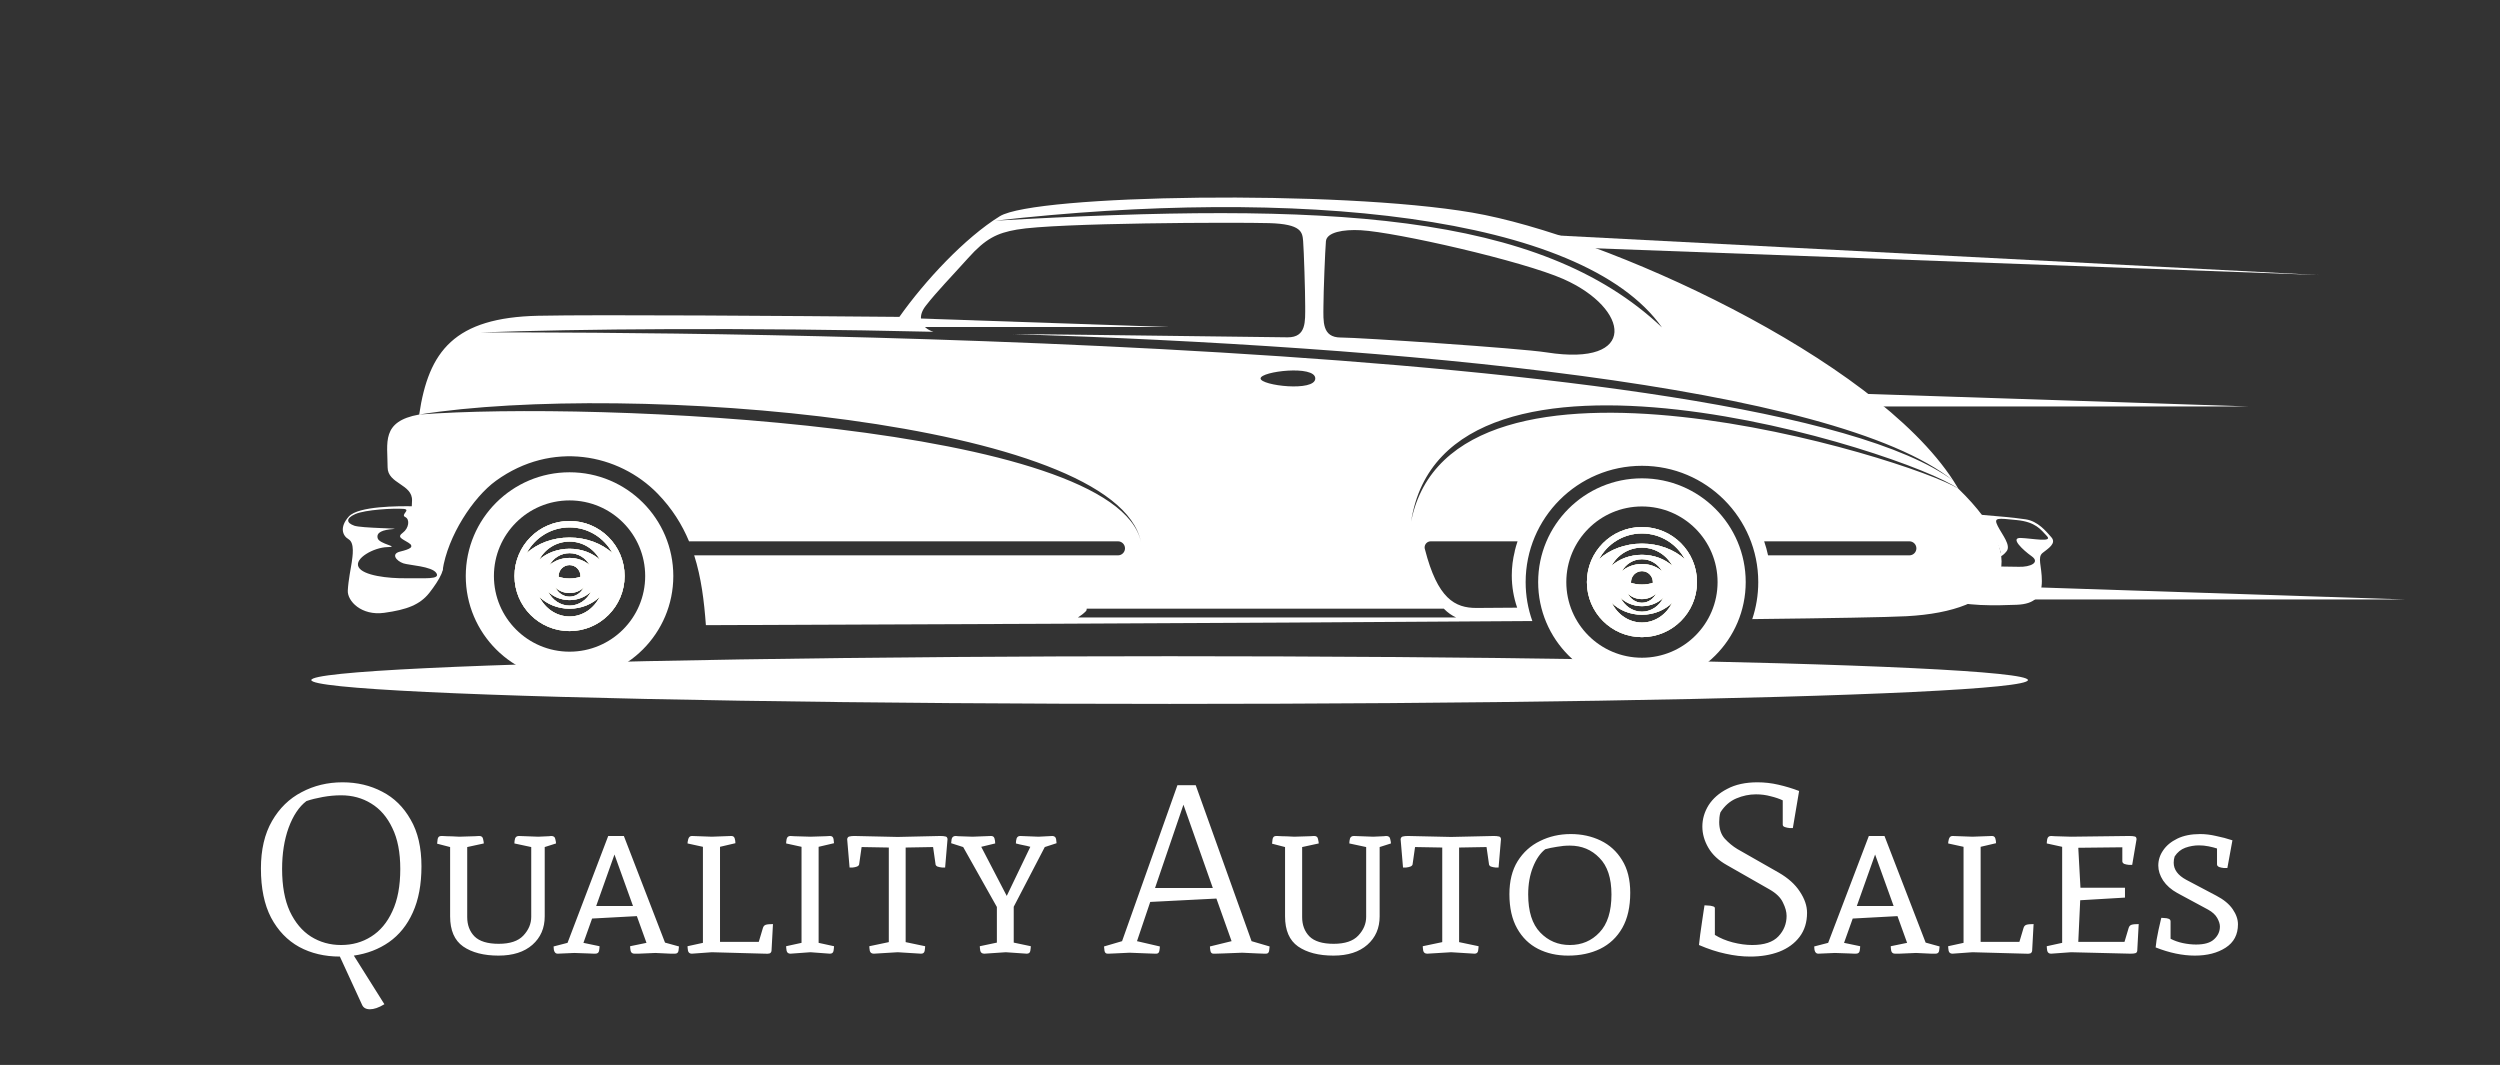 <svg width="1101" height="469" viewBox="0 0 1101 469" fill="none" xmlns="http://www.w3.org/2000/svg">
<rect x="0" y="0" width="1101" height="469" fill="#333333" stroke="none"/>
<ellipse cx="378" cy="10.5" rx="378" ry="10.5" transform="matrix(-1 0 0 1 893.105 289)" fill="white"/>
<path fill-rule="evenodd" clip-rule="evenodd" d="M153.529 237.492C150.75 235.876 149.493 232.067 153.633 227.465C157.781 222.853 175.529 222.853 181.994 222.966C181.19 227.928 181.767 239.334 182.334 243.256C182.91 247.178 188.448 246.366 192.824 248.785C197.814 248.364 193.296 255.703 189.138 261.014C184.989 266.316 179.224 268.508 169.197 269.888C159.17 271.268 152.943 264.7 153.169 260.097C153.406 255.476 154.549 250.174 154.908 247.651C155.249 245.109 156.288 239.117 153.529 237.501V237.492ZM155.939 231.491C159.171 232.653 177.618 232.653 173.129 232.993C168.63 233.343 165.625 234.382 166.325 237.029C167.005 239.675 176.474 240.837 170.587 240.95C164.709 241.073 155.938 245.903 157.904 249.702C159.86 253.501 170.936 254.777 178.894 254.663C186.842 254.55 194.109 255.363 192.153 252.357C190.187 249.352 180.198 248.965 177.627 248.095C174.594 247.056 171.976 243.937 176.248 242.907C180.51 241.867 182.816 240.828 179.829 238.985C176.834 237.142 174.754 236.565 177.41 234.6C180.056 232.643 180.633 228.722 178.45 227.691C176.248 226.652 181.247 224.374 177.637 224.11C173.384 223.788 160.805 224.45 156.42 226.416C152.045 228.372 152.735 230.338 155.957 231.481L155.939 231.491Z" fill="white"/>
<path fill-rule="evenodd" clip-rule="evenodd" d="M723.109 232.102C736.501 232.102 747.359 242.96 747.359 256.342C747.359 269.724 736.501 280.592 723.109 280.592C709.718 280.592 698.869 269.734 698.869 256.342C698.869 242.951 709.727 232.102 723.109 232.102ZM723.109 274.166C728.884 274.166 733.892 270.631 736.435 265.462C733.117 268.694 728.373 270.735 723.109 270.735C717.845 270.735 713.101 268.703 709.784 265.462C712.326 270.641 717.345 274.166 723.109 274.166ZM723.109 263.846C720.643 263.846 718.403 262.891 716.844 261.36C718.034 263.799 720.397 265.462 723.109 265.462C725.822 265.462 728.184 263.799 729.385 261.36C727.825 262.882 725.595 263.846 723.109 263.846ZM727.929 256.342C727.929 253.687 725.774 251.522 723.109 251.522C720.444 251.522 718.29 253.687 718.29 256.342C718.29 256.465 718.299 256.569 718.299 256.682C719.688 257.164 721.333 257.438 723.109 257.438C724.886 257.438 726.53 257.164 727.92 256.682C727.929 256.56 727.929 256.456 727.929 256.342ZM723.109 248.385C726.625 248.385 729.791 249.632 732.002 251.607C730.301 248.442 726.956 246.277 723.109 246.277C719.263 246.277 715.918 248.442 714.226 251.607C716.437 249.632 719.603 248.385 723.109 248.385ZM723.109 266.955C719.376 266.955 716.012 265.509 713.659 263.213C715.464 266.889 719.017 269.393 723.109 269.393C727.201 269.393 730.764 266.889 732.56 263.213C730.207 265.519 726.852 266.955 723.109 266.955ZM723.109 244.34C728.411 244.34 733.184 246.211 736.52 249.207C733.968 244.416 728.921 241.165 723.109 241.165C717.297 241.165 712.26 244.416 709.699 249.207C713.045 246.211 717.817 244.34 723.109 244.34ZM723.109 239.416C730.585 239.416 737.304 242.053 742.02 246.277C738.419 239.52 731.294 234.927 723.109 234.927C714.925 234.927 707.809 239.52 704.208 246.277C708.905 242.044 715.643 239.416 723.109 239.416Z" fill="white"/>
<path fill-rule="evenodd" clip-rule="evenodd" d="M723.108 210.656C748.35 210.656 768.811 231.117 768.811 256.35C768.811 281.582 748.35 302.052 723.108 302.052C697.866 302.052 677.405 281.592 677.405 256.35C677.405 231.107 697.875 210.656 723.108 210.656ZM723.108 289.663C741.508 289.663 756.421 274.759 756.421 256.35C756.421 237.94 741.517 223.046 723.108 223.046C704.698 223.046 689.804 237.949 689.804 256.35C689.804 274.75 704.708 289.663 723.108 289.663Z" fill="white"/>
<path fill-rule="evenodd" clip-rule="evenodd" d="M723.109 232.102C736.501 232.102 747.359 242.96 747.359 256.342C747.359 269.724 736.501 280.592 723.109 280.592C709.718 280.592 698.869 269.734 698.869 256.342C698.869 242.951 709.727 232.102 723.109 232.102ZM723.109 274.166C728.884 274.166 733.892 270.631 736.435 265.462C733.117 268.694 728.373 270.735 723.109 270.735C717.845 270.735 713.101 268.703 709.784 265.462C712.326 270.641 717.345 274.166 723.109 274.166ZM723.109 263.846C720.643 263.846 718.403 262.891 716.844 261.36C718.034 263.799 720.397 265.462 723.109 265.462C725.822 265.462 728.184 263.799 729.385 261.36C727.825 262.882 725.595 263.846 723.109 263.846ZM727.929 256.342C727.929 253.687 725.774 251.522 723.109 251.522C720.444 251.522 718.29 253.687 718.29 256.342C718.29 256.465 718.299 256.569 718.299 256.682C719.688 257.164 721.333 257.438 723.109 257.438C724.886 257.438 726.53 257.164 727.92 256.682C727.929 256.56 727.929 256.456 727.929 256.342ZM723.109 248.385C726.625 248.385 729.791 249.632 732.002 251.607C730.301 248.442 726.956 246.277 723.109 246.277C719.263 246.277 715.918 248.442 714.226 251.607C716.437 249.632 719.603 248.385 723.109 248.385ZM723.109 266.955C719.376 266.955 716.012 265.509 713.659 263.213C715.464 266.889 719.017 269.393 723.109 269.393C727.201 269.393 730.764 266.889 732.56 263.213C730.207 265.519 726.852 266.955 723.109 266.955ZM723.109 244.34C728.411 244.34 733.184 246.211 736.52 249.207C733.968 244.416 728.921 241.165 723.109 241.165C717.297 241.165 712.26 244.416 709.699 249.207C713.045 246.211 717.817 244.34 723.109 244.34ZM723.109 239.416C730.585 239.416 737.304 242.053 742.02 246.277C738.419 239.52 731.294 234.927 723.109 234.927C714.925 234.927 707.809 239.52 704.208 246.277C708.905 242.044 715.643 239.416 723.109 239.416Z" fill="#F0EFC7"/>
<path fill-rule="evenodd" clip-rule="evenodd" d="M723.109 232.102C736.501 232.102 747.359 242.96 747.359 256.342C747.359 269.724 736.501 280.592 723.109 280.592C709.718 280.592 698.869 269.734 698.869 256.342C698.869 242.951 709.727 232.102 723.109 232.102ZM723.109 274.166C728.884 274.166 733.892 270.631 736.435 265.462C733.117 268.694 728.373 270.735 723.109 270.735C717.845 270.735 713.101 268.703 709.784 265.462C712.326 270.641 717.345 274.166 723.109 274.166ZM723.109 263.846C720.643 263.846 718.403 262.891 716.844 261.36C718.034 263.799 720.397 265.462 723.109 265.462C725.822 265.462 728.184 263.799 729.385 261.36C727.825 262.882 725.595 263.846 723.109 263.846ZM727.929 256.342C727.929 253.687 725.774 251.522 723.109 251.522C720.444 251.522 718.29 253.687 718.29 256.342C718.29 256.465 718.299 256.569 718.299 256.682C719.688 257.164 721.333 257.438 723.109 257.438C724.886 257.438 726.53 257.164 727.92 256.682C727.929 256.56 727.929 256.456 727.929 256.342ZM723.109 248.385C726.625 248.385 729.791 249.632 732.002 251.607C730.301 248.442 726.956 246.277 723.109 246.277C719.263 246.277 715.918 248.442 714.226 251.607C716.437 249.632 719.603 248.385 723.109 248.385ZM723.109 266.955C719.376 266.955 716.012 265.509 713.659 263.213C715.464 266.889 719.017 269.393 723.109 269.393C727.201 269.393 730.764 266.889 732.56 263.213C730.207 265.519 726.852 266.955 723.109 266.955ZM723.109 244.34C728.411 244.34 733.184 246.211 736.52 249.207C733.968 244.416 728.921 241.165 723.109 241.165C717.297 241.165 712.26 244.416 709.699 249.207C713.045 246.211 717.817 244.34 723.109 244.34ZM723.109 239.416C730.585 239.416 737.304 242.053 742.02 246.277C738.419 239.52 731.294 234.927 723.109 234.927C714.925 234.927 707.809 239.52 704.208 246.277C708.905 242.044 715.643 239.416 723.109 239.416Z" fill="white"/>
<path fill-rule="evenodd" clip-rule="evenodd" d="M250.824 229.438C264.216 229.438 275.074 240.296 275.074 253.678C275.074 267.06 264.216 277.928 250.824 277.928C237.433 277.928 226.584 267.069 226.584 253.678C226.584 240.287 237.442 229.438 250.824 229.438ZM250.824 271.502C256.598 271.502 261.607 267.967 264.149 262.798C260.832 266.03 256.088 268.071 250.824 268.071C245.56 268.071 240.816 266.039 237.499 262.798C240.041 267.977 245.059 271.502 250.824 271.502ZM250.824 261.172C248.358 261.172 246.118 260.218 244.558 258.687C245.749 261.125 248.112 262.788 250.824 262.788C253.536 262.788 255.899 261.125 257.099 258.687C255.54 260.208 253.31 261.172 250.824 261.172ZM255.644 253.678C255.644 251.022 253.489 248.858 250.824 248.858C248.159 248.858 246.004 251.022 246.004 253.678C246.004 253.801 246.014 253.905 246.014 254.018C247.403 254.5 249.047 254.774 250.824 254.774C252.601 254.774 254.245 254.5 255.634 254.018C255.644 253.895 255.644 253.791 255.644 253.678ZM250.824 245.711C254.34 245.711 257.506 246.959 259.717 248.934C258.016 245.768 254.671 243.604 250.824 243.604C246.978 243.604 243.632 245.768 241.941 248.934C244.152 246.959 247.318 245.711 250.824 245.711ZM250.824 264.282C247.091 264.282 243.727 262.836 241.374 260.539C243.179 264.215 246.732 266.72 250.824 266.72C254.916 266.72 258.479 264.215 260.275 260.539C257.921 262.845 254.567 264.282 250.824 264.282ZM250.824 241.676C256.126 241.676 260.898 243.547 264.234 246.543C261.683 241.752 256.636 238.501 250.824 238.501C245.012 238.501 239.975 241.752 237.414 246.543C240.759 243.547 245.532 241.676 250.824 241.676ZM250.824 236.743C258.3 236.743 265.019 239.379 269.735 243.604C266.134 236.847 259.008 232.254 250.824 232.254C242.64 232.254 235.524 236.847 231.923 243.604C236.62 239.37 243.358 236.743 250.824 236.743Z" fill="white"/>
<path fill-rule="evenodd" clip-rule="evenodd" d="M250.825 207.992C276.067 207.992 296.527 228.453 296.527 253.685C296.527 278.918 276.067 299.388 250.825 299.388C225.582 299.388 205.122 278.928 205.122 253.685C205.122 228.443 225.592 207.992 250.825 207.992ZM250.825 286.999C269.225 286.999 284.138 272.095 284.138 253.685C284.138 235.276 269.234 220.382 250.825 220.382C232.415 220.382 217.521 235.285 217.521 253.685C217.521 272.086 232.424 286.999 250.825 286.999Z" fill="white"/>
<path fill-rule="evenodd" clip-rule="evenodd" d="M250.824 229.438C264.216 229.438 275.074 240.296 275.074 253.678C275.074 267.06 264.216 277.928 250.824 277.928C237.433 277.928 226.584 267.069 226.584 253.678C226.584 240.287 237.442 229.438 250.824 229.438ZM250.824 271.502C256.598 271.502 261.607 267.967 264.149 262.798C260.832 266.03 256.088 268.071 250.824 268.071C245.56 268.071 240.816 266.039 237.499 262.798C240.041 267.977 245.059 271.502 250.824 271.502ZM250.824 261.172C248.358 261.172 246.118 260.218 244.558 258.687C245.749 261.125 248.112 262.788 250.824 262.788C253.536 262.788 255.899 261.125 257.099 258.687C255.54 260.208 253.31 261.172 250.824 261.172ZM255.644 253.678C255.644 251.022 253.489 248.858 250.824 248.858C248.159 248.858 246.004 251.022 246.004 253.678C246.004 253.801 246.014 253.905 246.014 254.018C247.403 254.5 249.047 254.774 250.824 254.774C252.601 254.774 254.245 254.5 255.634 254.018C255.644 253.895 255.644 253.791 255.644 253.678ZM250.824 245.711C254.34 245.711 257.506 246.959 259.717 248.934C258.016 245.768 254.671 243.604 250.824 243.604C246.978 243.604 243.632 245.768 241.941 248.934C244.152 246.959 247.318 245.711 250.824 245.711ZM250.824 264.282C247.091 264.282 243.727 262.836 241.374 260.539C243.179 264.215 246.732 266.72 250.824 266.72C254.916 266.72 258.479 264.215 260.275 260.539C257.921 262.845 254.567 264.282 250.824 264.282ZM250.824 241.676C256.126 241.676 260.898 243.547 264.234 246.543C261.683 241.752 256.636 238.501 250.824 238.501C245.012 238.501 239.975 241.752 237.414 246.543C240.759 243.547 245.532 241.676 250.824 241.676ZM250.824 236.743C258.3 236.743 265.019 239.379 269.735 243.604C266.134 236.847 259.008 232.254 250.824 232.254C242.64 232.254 235.524 236.847 231.923 243.604C236.62 239.37 243.358 236.743 250.824 236.743Z" fill="#F0EFC7"/>
<path fill-rule="evenodd" clip-rule="evenodd" d="M250.824 229.438C264.216 229.438 275.074 240.296 275.074 253.678C275.074 267.06 264.216 277.928 250.824 277.928C237.433 277.928 226.584 267.069 226.584 253.678C226.584 240.287 237.442 229.438 250.824 229.438ZM250.824 271.502C256.598 271.502 261.607 267.967 264.149 262.798C260.832 266.03 256.088 268.071 250.824 268.071C245.56 268.071 240.816 266.039 237.499 262.798C240.041 267.977 245.059 271.502 250.824 271.502ZM250.824 261.172C248.358 261.172 246.118 260.218 244.558 258.687C245.749 261.125 248.112 262.788 250.824 262.788C253.536 262.788 255.899 261.125 257.099 258.687C255.54 260.208 253.31 261.172 250.824 261.172ZM255.644 253.678C255.644 251.022 253.489 248.858 250.824 248.858C248.159 248.858 246.004 251.022 246.004 253.678C246.004 253.801 246.014 253.905 246.014 254.018C247.403 254.5 249.047 254.774 250.824 254.774C252.601 254.774 254.245 254.5 255.634 254.018C255.644 253.895 255.644 253.791 255.644 253.678ZM250.824 245.711C254.34 245.711 257.506 246.959 259.717 248.934C258.016 245.768 254.671 243.604 250.824 243.604C246.978 243.604 243.632 245.768 241.941 248.934C244.152 246.959 247.318 245.711 250.824 245.711ZM250.824 264.282C247.091 264.282 243.727 262.836 241.374 260.539C243.179 264.215 246.732 266.72 250.824 266.72C254.916 266.72 258.479 264.215 260.275 260.539C257.921 262.845 254.567 264.282 250.824 264.282ZM250.824 241.676C256.126 241.676 260.898 243.547 264.234 246.543C261.683 241.752 256.636 238.501 250.824 238.501C245.012 238.501 239.975 241.752 237.414 246.543C240.759 243.547 245.532 241.676 250.824 241.676ZM250.824 236.743C258.3 236.743 265.019 239.379 269.735 243.604C266.134 236.847 259.008 232.254 250.824 232.254C242.64 232.254 235.524 236.847 231.923 243.604C236.62 239.37 243.358 236.743 250.824 236.743Z" fill="white"/>
<path fill-rule="evenodd" clip-rule="evenodd" d="M847.296 248.815C848.099 245.763 850.991 245.441 854.535 245.763C862.256 245.602 881.941 246.282 881.015 242.975C880.089 239.658 876.537 232.383 871.774 226.656C879.4 227.261 887.338 227.996 892.157 228.723C897.459 229.527 901.003 233.864 903.413 236.605C905.823 239.336 901.967 241.585 899.557 243.513C897.147 245.441 899.236 249.307 899.236 255.894C899.236 262.481 896.344 266.025 888.141 266.346C879.938 266.667 863.721 267.159 857.757 263.615C851.794 260.071 846.502 251.877 847.305 248.825L847.296 248.815ZM852.286 249.618C854.695 249.297 883.954 249.458 889.105 249.618C894.246 249.779 898.593 247.69 894.728 244.959C890.872 242.228 885.079 236.766 889.908 236.917C894.728 237.078 904.216 239.005 901.485 236.114C898.754 233.222 896.505 229.848 888.141 229.035C879.777 228.232 877.849 227.75 879.777 231.606C881.705 235.462 885.863 240.225 883.633 242.861C881.714 245.12 880.533 247.01 862.851 246.481C859.836 246.386 853.089 246.349 851.426 246.84C848.675 247.653 849.866 249.93 852.276 249.609L852.286 249.618Z" fill="white"/>
<path d="M184.615 182.563C262.308 176.59 491.332 186.891 502.493 238.699C491.473 184.925 276.323 168 184.615 182.563C188.745 154.608 200.095 139.856 237.056 139.062C263.536 138.495 348.506 139.128 396.089 139.553C407.298 123.705 424.913 104.747 440.318 95.231C455.722 85.704 589.258 83.521 648.361 93.633C706.246 103.538 825.19 157.358 860.327 211.784C807.669 169.285 613.971 152.51 446.149 147.104C487.939 147.501 560.897 148.541 567.087 148.56C575.432 148.588 574.78 141.406 574.808 134.942C574.827 128.477 574.222 110.162 573.901 106.212C573.579 102.262 573.258 98.671 558.912 98.264C544.566 97.858 465.125 98.075 447.802 101.118C439.089 102.649 434.109 105.021 426.406 113.612C418.704 122.202 412.675 128.288 407.657 134.734C403.876 139.582 405.379 144.241 411.04 146.122C327.29 144.137 253.443 144.874 211.984 146.405C300.838 146.15 775.528 148.428 860.327 211.774C861.064 212.918 861.773 214.052 862.435 215.195C897.241 248.915 881.26 269.148 839.659 271.379C831.182 271.832 806.327 272.258 771.691 272.655C773.411 267.532 774.337 262.061 774.337 256.362C774.337 228.067 751.4 205.14 723.115 205.14C694.83 205.14 671.893 228.077 671.893 256.362C671.893 262.372 672.933 268.147 674.842 273.505C538.187 274.497 360.215 275.15 310.874 275.32C310.099 264.745 308.842 254.387 305.723 244.577H492.362C494.063 244.577 495.452 243.188 495.452 241.487C495.452 239.786 494.063 238.396 492.362 238.396H303.739C303.644 238.396 303.559 238.415 303.465 238.425C300.374 231.006 295.989 223.956 289.639 217.416C272.514 199.819 243.067 193.922 218.448 211.708C208.383 218.985 197.166 236.049 194.897 251.278C190.919 251.429 189.444 249.255 185.929 248.253C179.928 246.543 180.854 235.013 181.459 220.507C181.761 213.164 170.694 213.145 170.704 205.783C170.704 194.99 167.727 185.568 184.634 182.553L184.615 182.563ZM590.458 148.635C598.803 148.664 669.2 153.323 681.183 155.204C721.707 161.554 717.7 135.858 688.63 122.939C670.57 114.916 614.878 102.252 599.294 101.392C591.583 100.967 584.277 102.29 583.937 106.24C583.588 110.191 582.86 128.496 582.841 134.97C582.822 141.434 582.132 148.617 590.468 148.645L590.458 148.635ZM731.942 144.213C696.663 94.191 569.591 82.293 438.191 97.196C584.259 88.918 677.885 93.123 731.942 144.213ZM555.16 166.667C555.16 169.824 579.25 172.668 579.25 166.667C579.25 160.666 555.16 163.511 555.16 166.667ZM778.656 244.577H840.887C842.588 244.577 843.978 243.188 843.978 241.487C843.978 239.786 842.588 238.396 840.887 238.396H776.936C777.626 240.409 778.202 242.47 778.656 244.577ZM862.435 215.195C839.394 198.799 636.17 133.997 621.446 229.721C639.393 139.374 841.303 201.984 862.435 215.195ZM668.16 267.617C666.62 263.147 665.788 258.375 665.788 253.423C665.788 249.756 666.251 246.184 667.111 242.763H667.073C667.433 241.279 667.839 239.814 668.33 238.396H630.094C628.61 238.396 627.4 239.606 627.4 241.09C627.4 241.364 627.457 241.629 627.532 241.884C633.089 263.601 640.697 267.797 650.327 267.74C656.347 267.703 662.292 267.665 668.17 267.617H668.16ZM478.592 268.062C478.621 268.506 478.498 268.903 478.176 269.224C477.137 270.264 475.965 271.161 474.689 271.946H641.292C639.393 271.076 637.578 269.819 635.858 268.062H478.592Z" fill="white"/>
<path d="M696.883 109.144L1021.37 121.133L680.633 103.433L696.883 109.144Z" fill="white"/>
<path d="M819.047 179H990.105L807.105 173L819.047 179Z" fill="white"/>
<path d="M404.74 144H514.105L397.105 140L404.74 144Z" fill="white"/>
<path d="M888.047 264H1059.11L876.105 258L888.047 264Z" fill="white"/>
<path d="M159.43 442.472L149.678 421.272C142.965 421.272 136.994 419.859 131.764 417.032C126.535 414.135 122.401 409.824 119.362 404.1C116.394 398.376 114.91 391.168 114.91 382.476C114.91 374.208 116.536 367.247 119.786 361.594C123.037 355.941 127.383 351.701 132.824 348.874C138.266 345.977 144.272 344.528 150.844 344.528C157.275 344.528 163.105 345.906 168.334 348.662C173.564 351.347 177.733 355.446 180.842 360.958C184.022 366.399 185.612 373.254 185.612 381.522C185.612 389.507 184.34 396.291 181.796 401.874C179.323 407.386 175.825 411.732 171.302 414.912C166.85 418.021 161.692 420 155.826 420.848L169.288 442.26C168.016 443.037 166.85 443.603 165.79 443.956C164.73 444.309 163.776 444.486 162.928 444.486C161.162 444.486 159.996 443.815 159.43 442.472ZM124.238 382.688C124.238 390.179 125.369 396.397 127.63 401.344C129.962 406.291 133.072 410.001 136.958 412.474C140.916 414.947 145.332 416.184 150.208 416.184C155.155 416.184 159.572 414.947 163.458 412.474C167.416 410.001 170.525 406.291 172.786 401.344C175.118 396.397 176.284 390.179 176.284 382.688C176.284 375.409 175.118 369.403 172.786 364.668C170.525 359.863 167.416 356.259 163.458 353.856C159.572 351.453 155.155 350.252 150.208 350.252C147.594 350.252 144.908 350.499 142.152 350.994C139.396 351.489 136.994 352.089 134.944 352.796C131.694 355.269 129.079 359.191 127.1 364.562C125.192 369.862 124.238 375.904 124.238 382.688ZM211.06 368.166C212.049 368.166 212.615 368.625 212.756 369.544C212.968 370.463 213.074 371.099 213.074 371.452L205.76 373.042V403.888C205.76 407.351 206.82 410.177 208.94 412.368C211.131 414.559 214.699 415.654 219.646 415.654C224.593 415.654 228.197 414.453 230.458 412.05C232.79 409.577 233.956 406.821 233.956 403.782V373.042L226.536 371.452C226.536 370.675 226.642 369.933 226.854 369.226C227.137 368.519 227.702 368.166 228.55 368.166L237.03 368.484C239.503 368.343 241.058 368.272 241.694 368.272C242.401 368.201 242.754 368.166 242.754 368.166C243.814 368.166 244.415 368.625 244.556 369.544C244.768 370.392 244.874 371.028 244.874 371.452L239.892 373.042V403.57C239.892 408.729 238.09 412.898 234.486 416.078C230.882 419.258 225.9 420.848 219.54 420.848C213.039 420.848 207.845 419.505 203.958 416.82C200.142 414.135 198.234 409.718 198.234 403.57V373.042L192.51 371.558C192.51 371.205 192.581 370.569 192.722 369.65C192.863 368.661 193.393 368.166 194.312 368.166C194.312 368.166 194.453 368.166 194.736 368.166C195.019 368.166 195.725 368.201 196.856 368.272C197.987 368.272 199.789 368.343 202.262 368.484C205.583 368.343 207.88 368.272 209.152 368.272C210.424 368.201 211.06 368.166 211.06 368.166ZM256.94 415.23L264.042 416.714C264.042 417.209 263.971 417.88 263.83 418.728C263.688 419.576 263.123 420 262.134 420C262.134 420 261.922 420 261.498 420C261.144 420 260.332 419.965 259.06 419.894C257.788 419.823 255.738 419.753 252.912 419.682L245.598 420C244.396 420 243.796 418.94 243.796 416.82L249.944 415.23L267.858 368.166H274.748L292.874 415.124L299.022 416.82C299.022 417.173 298.951 417.809 298.81 418.728C298.668 419.576 298.138 420 297.22 420C297.22 420 296.619 420 295.418 420C294.216 419.929 291.955 419.823 288.634 419.682C284.888 419.823 282.415 419.929 281.214 420C280.012 420 279.412 420 279.412 420C278.493 420 277.928 419.576 277.716 418.728C277.574 417.88 277.504 417.209 277.504 416.714L284.712 415.23L280.472 403.464L260.756 404.524L256.94 415.23ZM270.614 376.328L262.558 399.012H278.776L270.614 376.328ZM336.809 420L313.489 419.364L304.691 420C303.772 420 303.207 419.576 302.995 418.728C302.854 417.809 302.783 417.138 302.783 416.714L309.567 415.23V372.936L302.783 371.452C302.783 371.028 302.889 370.392 303.101 369.544C303.384 368.625 303.914 368.166 304.691 368.166L313.489 368.484L322.075 368.166C322.852 368.166 323.347 368.519 323.559 369.226C323.771 369.933 323.877 370.639 323.877 371.346L317.093 372.936V414.806H334.159L335.961 408.764C336.173 407.987 336.597 407.492 337.233 407.28C337.869 407.068 338.929 406.962 340.413 406.962L339.777 418.728C339.706 419.293 339.424 419.682 338.929 419.894C338.505 420.035 337.798 420.071 336.809 420ZM352.994 372.936L346.21 371.452C346.21 371.028 346.28 370.392 346.422 369.544C346.634 368.625 347.199 368.166 348.118 368.166C348.118 368.166 348.683 368.201 349.814 368.272C350.944 368.272 353.312 368.343 356.916 368.484C360.237 368.343 362.498 368.272 363.7 368.272C364.901 368.201 365.502 368.166 365.502 368.166C366.42 368.166 366.95 368.625 367.092 369.544C367.233 370.392 367.304 370.993 367.304 371.346L360.52 372.936V415.23L367.304 416.714C367.304 417.138 367.233 417.809 367.092 418.728C366.95 419.576 366.42 420 365.502 420L356.916 419.364L348.118 420C347.199 420 346.634 419.576 346.422 418.728C346.28 417.809 346.21 417.138 346.21 416.714L352.994 415.23V372.936ZM391.429 373.254L379.451 373.042L378.391 380.462C378.391 380.957 378.073 381.345 377.437 381.628C376.871 381.84 376.235 381.981 375.529 382.052C374.893 382.052 374.433 382.052 374.151 382.052L373.091 369.544C373.232 368.837 373.585 368.449 374.151 368.378C374.716 368.237 375.423 368.166 376.271 368.166L395.351 368.59L414.113 368.166C415.031 368.166 415.773 368.237 416.339 368.378C416.904 368.449 417.222 368.837 417.293 369.544L416.233 382.052C416.021 382.052 415.561 382.052 414.855 382.052C414.148 381.981 413.477 381.84 412.841 381.628C412.275 381.345 411.993 380.957 411.993 380.462L410.933 373.042C408.954 373.042 406.94 373.077 404.891 373.148C402.912 373.219 400.898 373.254 398.849 373.254V414.912L407.435 416.714C407.435 417.138 407.364 417.809 407.223 418.728C407.081 419.576 406.551 420 405.633 420L395.351 419.364L384.857 420C383.867 420 383.267 419.576 383.055 418.728C382.913 417.809 382.843 417.138 382.843 416.714L391.429 414.912V373.254ZM446.446 415.124L453.972 416.714C453.972 417.138 453.901 417.809 453.76 418.728C453.619 419.576 453.089 420 452.17 420L442.948 419.364L433.514 420C432.525 420 431.924 419.576 431.712 418.728C431.571 417.809 431.5 417.138 431.5 416.714L439.026 415.124V399.436L424.186 373.042L418.886 371.346C418.886 370.993 418.957 370.392 419.098 369.544C419.31 368.625 419.911 368.166 420.9 368.166C420.9 368.166 421.289 368.201 422.066 368.272C422.843 368.272 424.928 368.343 428.32 368.484L436.482 368.166C437.259 368.166 437.754 368.519 437.966 369.226C438.178 369.933 438.284 370.675 438.284 371.452L432.136 372.936L443.372 394.56L453.76 372.936C452.771 372.653 451.711 372.406 450.58 372.194C449.449 371.982 448.389 371.735 447.4 371.452C447.4 370.675 447.506 369.933 447.718 369.226C448.001 368.519 448.531 368.166 449.308 368.166L457.364 368.484L463.512 368.166C464.431 368.237 464.961 368.696 465.102 369.544C465.243 370.392 465.314 370.993 465.314 371.346L460.12 373.042L446.446 399.33V415.124ZM500.731 414.488L510.801 416.82C510.801 417.244 510.731 417.88 510.589 418.728C510.448 419.576 509.989 420 509.211 420C509.211 420 509.035 420 508.681 420C508.328 420 507.303 419.965 505.607 419.894C503.982 419.823 501.261 419.717 497.445 419.576C494.407 419.717 492.181 419.823 490.767 419.894C489.425 419.965 488.577 420 488.223 420C487.941 420 487.799 420 487.799 420C487.022 420 486.563 419.576 486.421 418.728C486.28 417.809 486.209 417.173 486.209 416.82L494.159 414.488L518.539 345.8H526.595L551.187 414.488L559.137 416.82C559.137 417.173 559.067 417.809 558.925 418.728C558.784 419.576 558.325 420 557.547 420C557.547 420 557.3 420 556.805 420C556.381 420 555.427 419.965 553.943 419.894C552.459 419.823 550.163 419.717 547.053 419.576C543.237 419.717 540.446 419.823 538.679 419.894C536.913 419.965 535.747 420 535.181 420C534.687 420 534.439 420 534.439 420C533.662 420 533.203 419.576 533.061 418.728C532.92 417.88 532.849 417.244 532.849 416.82L542.389 414.488L535.711 395.726L506.561 397.21L500.731 414.488ZM521.189 354.386L508.681 391.062H534.121L521.189 354.386ZM578.764 368.166C579.753 368.166 580.319 368.625 580.46 369.544C580.672 370.463 580.778 371.099 580.778 371.452L573.464 373.042V403.888C573.464 407.351 574.524 410.177 576.644 412.368C578.835 414.559 582.403 415.654 587.35 415.654C592.297 415.654 595.901 414.453 598.162 412.05C600.494 409.577 601.66 406.821 601.66 403.782V373.042L594.24 371.452C594.24 370.675 594.346 369.933 594.558 369.226C594.841 368.519 595.406 368.166 596.254 368.166L604.734 368.484C607.207 368.343 608.762 368.272 609.398 368.272C610.105 368.201 610.458 368.166 610.458 368.166C611.518 368.166 612.119 368.625 612.26 369.544C612.472 370.392 612.578 371.028 612.578 371.452L607.596 373.042V403.57C607.596 408.729 605.794 412.898 602.19 416.078C598.586 419.258 593.604 420.848 587.244 420.848C580.743 420.848 575.549 419.505 571.662 416.82C567.846 414.135 565.938 409.718 565.938 403.57V373.042L560.214 371.558C560.214 371.205 560.285 370.569 560.426 369.65C560.567 368.661 561.097 368.166 562.016 368.166C562.016 368.166 562.157 368.166 562.44 368.166C562.723 368.166 563.429 368.201 564.56 368.272C565.691 368.272 567.493 368.343 569.966 368.484C573.287 368.343 575.584 368.272 576.856 368.272C578.128 368.201 578.764 368.166 578.764 368.166ZM635.167 373.254L623.189 373.042L622.129 380.462C622.129 380.957 621.811 381.345 621.175 381.628C620.609 381.84 619.973 381.981 619.267 382.052C618.631 382.052 618.171 382.052 617.889 382.052L616.829 369.544C616.97 368.837 617.323 368.449 617.889 368.378C618.454 368.237 619.161 368.166 620.009 368.166L639.089 368.59L657.851 368.166C658.769 368.166 659.511 368.237 660.077 368.378C660.642 368.449 660.96 368.837 661.031 369.544L659.971 382.052C659.759 382.052 659.299 382.052 658.593 382.052C657.886 381.981 657.215 381.84 656.579 381.628C656.013 381.345 655.731 380.957 655.731 380.462L654.671 373.042C652.692 373.042 650.678 373.077 648.629 373.148C646.65 373.219 644.636 373.254 642.587 373.254V414.912L651.173 416.714C651.173 417.138 651.102 417.809 650.961 418.728C650.819 419.576 650.289 420 649.371 420L639.089 419.364L628.595 420C627.605 420 627.005 419.576 626.793 418.728C626.651 417.809 626.581 417.138 626.581 416.714L635.167 414.912V373.254ZM717.956 393.182C717.956 399.401 716.79 404.559 714.458 408.658C712.126 412.757 708.875 415.831 704.706 417.88C700.607 419.859 695.908 420.848 690.608 420.848C685.661 420.848 681.245 419.859 677.358 417.88C673.471 415.901 670.397 412.898 668.136 408.87C665.875 404.842 664.744 399.825 664.744 393.818C664.744 388.023 665.945 383.183 668.348 379.296C670.821 375.339 674.107 372.371 678.206 370.392C682.305 368.343 686.827 367.318 691.774 367.318C696.579 367.318 700.961 368.272 704.918 370.18C708.875 372.088 712.02 374.95 714.352 378.766C716.755 382.582 717.956 387.387 717.956 393.182ZM673.012 393.924C673.012 401.415 674.779 406.997 678.312 410.672C681.845 414.347 686.191 416.184 691.35 416.184C696.579 416.184 700.925 414.347 704.388 410.672C707.921 406.997 709.688 401.415 709.688 393.924C709.688 386.716 707.921 381.345 704.388 377.812C700.925 374.208 696.579 372.406 691.35 372.406C689.442 372.406 687.534 372.583 685.626 372.936C683.718 373.219 682.022 373.572 680.538 373.996C678.347 375.692 676.545 378.307 675.132 381.84C673.719 385.373 673.012 389.401 673.012 393.924ZM795.825 401.98C795.825 406.149 794.73 409.683 792.539 412.58C790.349 415.477 787.345 417.668 783.529 419.152C779.784 420.565 775.544 421.272 770.809 421.272C767.276 421.272 763.637 420.848 759.891 420C756.217 419.223 752.33 417.951 748.231 416.184C748.373 415.053 748.549 413.534 748.761 411.626C749.044 409.647 749.327 407.669 749.609 405.69C749.892 403.711 750.139 402.051 750.351 400.708C750.563 399.365 750.669 398.694 750.669 398.694C750.952 398.694 751.447 398.729 752.153 398.8C752.931 398.8 753.637 398.906 754.273 399.118C754.909 399.259 755.227 399.542 755.227 399.966V411.732C757.489 413.145 760.103 414.241 763.071 415.018C766.11 415.795 768.972 416.184 771.657 416.184C776.957 416.184 780.809 414.912 783.211 412.368C785.614 409.824 786.815 406.821 786.815 403.358C786.815 401.591 786.285 399.648 785.225 397.528C784.236 395.337 782.257 393.394 779.289 391.698L760.527 380.992C756.853 378.943 754.132 376.399 752.365 373.36C750.599 370.321 749.715 367.212 749.715 364.032C749.715 360.711 750.634 357.566 752.471 354.598C754.379 351.63 757.135 349.227 760.739 347.39C764.343 345.482 768.76 344.528 773.989 344.528C777.099 344.528 780.173 344.881 783.211 345.588C786.321 346.295 789.359 347.213 792.327 348.344L789.571 364.668C789.289 364.668 788.794 364.668 788.087 364.668C787.381 364.597 786.709 364.456 786.073 364.244C785.437 364.032 785.119 363.679 785.119 363.184V352.478C783.635 351.771 781.869 351.171 779.819 350.676C777.77 350.111 775.615 349.828 773.353 349.828C770.385 349.828 767.488 350.429 764.661 351.63C761.835 352.831 759.503 354.881 757.665 357.778C757.453 358.485 757.312 359.227 757.241 360.004C757.171 360.711 757.135 361.382 757.135 362.018C757.135 365.057 757.948 367.495 759.573 369.332C761.269 371.169 763.107 372.689 765.085 373.89L783.317 384.278C787.487 386.681 790.596 389.472 792.645 392.652C794.765 395.832 795.825 398.941 795.825 401.98ZM812.119 415.23L819.221 416.714C819.221 417.209 819.15 417.88 819.009 418.728C818.867 419.576 818.302 420 817.313 420C817.313 420 817.101 420 816.677 420C816.323 420 815.511 419.965 814.239 419.894C812.967 419.823 810.917 419.753 808.091 419.682L800.777 420C799.575 420 798.975 418.94 798.975 416.82L805.123 415.23L823.037 368.166H829.927L848.053 415.124L854.201 416.82C854.201 417.173 854.13 417.809 853.989 418.728C853.847 419.576 853.317 420 852.399 420C852.399 420 851.798 420 850.597 420C849.395 419.929 847.134 419.823 843.813 419.682C840.067 419.823 837.594 419.929 836.393 420C835.191 420 834.591 420 834.591 420C833.672 420 833.107 419.576 832.895 418.728C832.753 417.88 832.683 417.209 832.683 416.714L839.891 415.23L835.651 403.464L815.935 404.524L812.119 415.23ZM825.793 376.328L817.737 399.012H833.955L825.793 376.328ZM891.988 420L868.668 419.364L859.87 420C858.951 420 858.386 419.576 858.174 418.728C858.033 417.809 857.962 417.138 857.962 416.714L864.746 415.23V372.936L857.962 371.452C857.962 371.028 858.068 370.392 858.28 369.544C858.563 368.625 859.093 368.166 859.87 368.166L868.668 368.484L877.254 368.166C878.031 368.166 878.526 368.519 878.738 369.226C878.95 369.933 879.056 370.639 879.056 371.346L872.272 372.936V414.806H889.338L891.14 408.764C891.352 407.987 891.776 407.492 892.412 407.28C893.048 407.068 894.108 406.962 895.592 406.962L894.956 418.728C894.885 419.293 894.603 419.682 894.108 419.894C893.684 420.035 892.977 420.071 891.988 420ZM938.277 420L912.095 419.364L903.297 420C902.378 420 901.813 419.576 901.601 418.728C901.46 417.809 901.389 417.138 901.389 416.714L908.173 415.23V372.936L901.389 371.452C901.389 371.028 901.46 370.392 901.601 369.544C901.813 368.625 902.378 368.166 903.297 368.166C903.297 368.166 903.862 368.201 904.993 368.272C906.124 368.272 908.491 368.343 912.095 368.484L937.747 368.166C938.736 368.166 939.514 368.237 940.079 368.378C940.644 368.449 940.927 368.873 940.927 369.65L939.019 380.886C938.736 380.886 938.242 380.886 937.535 380.886C936.828 380.815 936.157 380.674 935.521 380.462C934.956 380.179 934.673 379.791 934.673 379.296V373.148L915.275 373.36L916.229 390.956H935.839V395.302L916.123 396.468L915.275 414.806H935.627L937.429 408.764C937.641 407.987 938.065 407.492 938.701 407.28C939.337 407.068 940.397 406.962 941.881 406.962L941.245 418.728C941.174 419.293 940.892 419.647 940.397 419.788C939.973 419.929 939.266 420 938.277 420ZM985.598 407.068C985.598 411.591 983.796 415.018 980.192 417.35C976.588 419.682 972.065 420.848 966.624 420.848C961.182 420.848 955.423 419.647 949.346 417.244C949.416 416.396 949.558 415.265 949.77 413.852C950.052 412.368 950.335 410.919 950.618 409.506C950.971 408.022 951.254 406.785 951.466 405.796C951.678 404.736 951.819 404.206 951.89 404.206C952.172 404.206 952.632 404.241 953.268 404.312C953.904 404.312 954.504 404.418 955.07 404.63C955.635 404.842 955.918 405.231 955.918 405.796V413.428C957.543 414.276 959.345 414.912 961.324 415.336C963.373 415.76 965.316 415.972 967.154 415.972C970.828 415.972 973.478 415.195 975.104 413.64C976.8 412.085 977.648 410.213 977.648 408.022C977.648 406.962 977.259 405.725 976.482 404.312C975.704 402.899 974.362 401.662 972.454 400.602L958.886 393.288C956.2 391.804 954.116 389.967 952.632 387.776C951.218 385.585 950.512 383.395 950.512 381.204C950.512 378.801 951.218 376.575 952.632 374.526C954.045 372.406 956.13 370.675 958.886 369.332C961.642 367.989 964.998 367.318 968.956 367.318C971.217 367.318 973.549 367.601 975.952 368.166C978.425 368.661 980.828 369.297 983.16 370.074L980.934 382.264C980.651 382.264 980.121 382.264 979.344 382.264C978.637 382.193 977.966 382.052 977.33 381.84C976.694 381.557 976.376 381.169 976.376 380.674V373.678C975.316 373.325 974.079 373.007 972.666 372.724C971.252 372.441 969.839 372.3 968.426 372.3C966.376 372.3 964.362 372.653 962.384 373.36C960.476 374.067 958.921 375.339 957.72 377.176C957.437 378.024 957.296 378.943 957.296 379.932C957.296 382.971 959.133 385.479 962.808 387.458L976.058 394.454C979.308 396.15 981.711 398.129 983.266 400.39C984.82 402.651 985.598 404.877 985.598 407.068Z" fill="white"/>
</svg>

